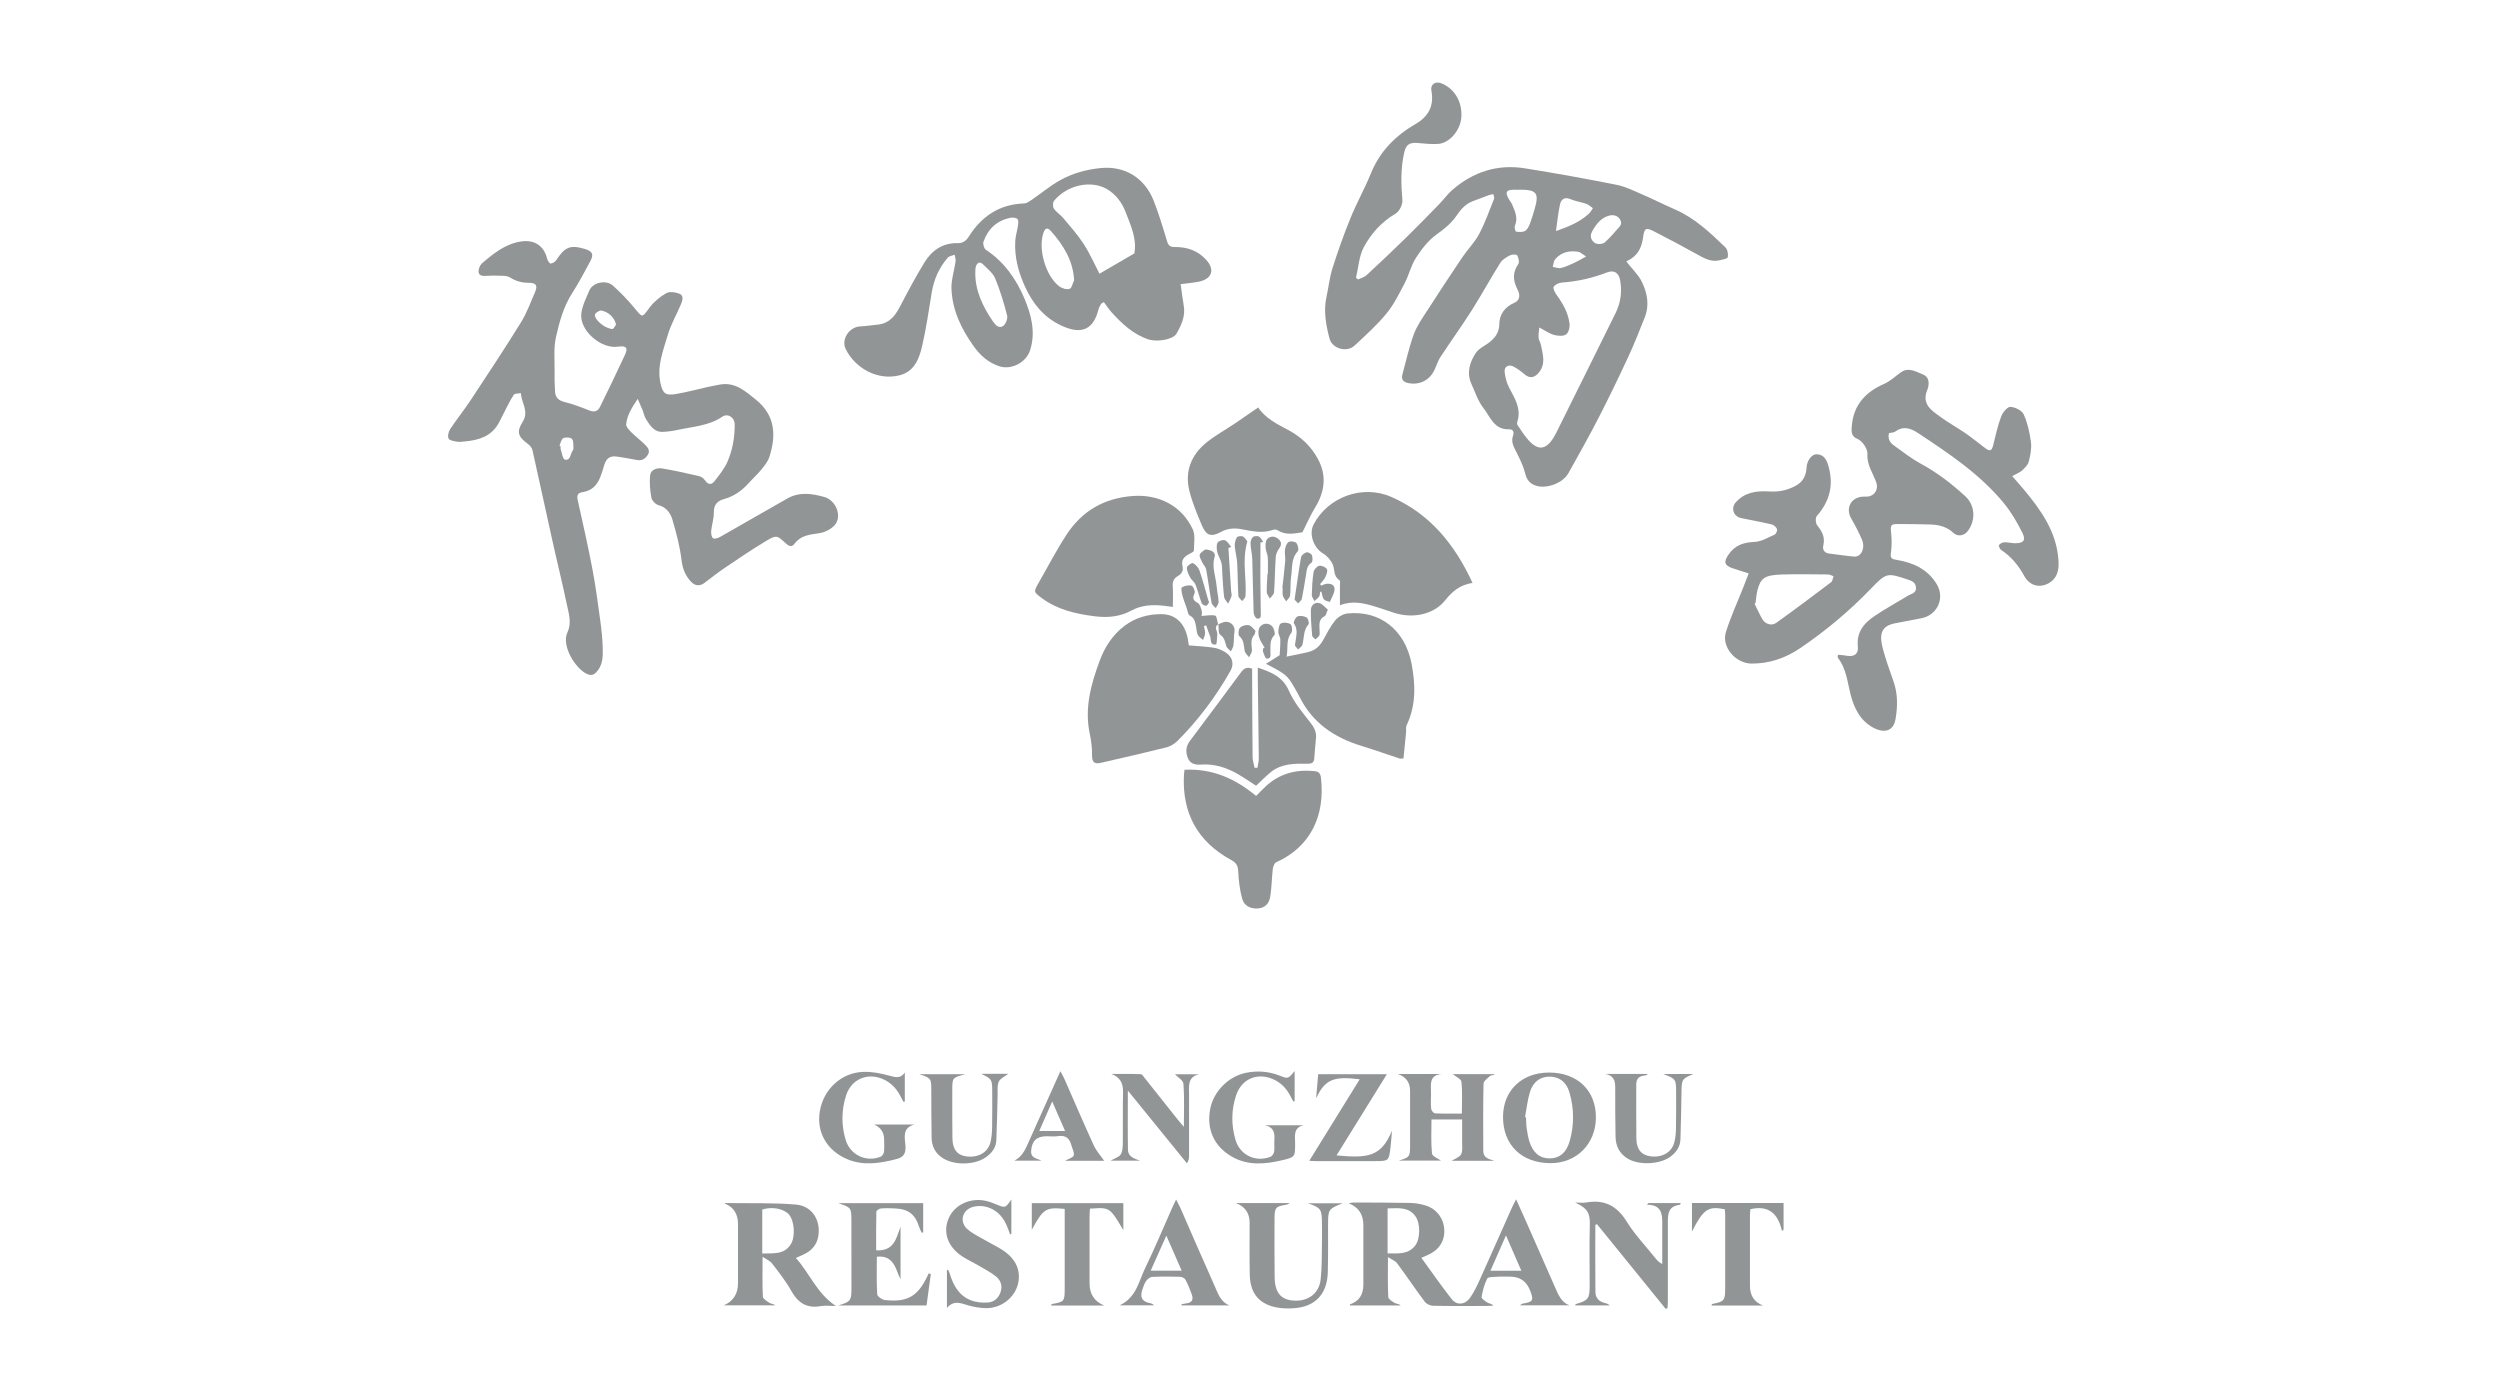 <?xml version="1.0" encoding="UTF-8"?> <svg xmlns="http://www.w3.org/2000/svg" width="106" height="59" viewBox="0 0 106 59" fill="none"><path d="M68.956 11.087C69.223 11.426 69.463 11.65 69.602 11.924C69.844 12.406 69.947 12.931 69.736 13.46C69.512 14.026 69.288 14.593 69.032 15.145C68.633 16.004 68.222 16.856 67.79 17.697C67.379 18.496 66.939 19.279 66.502 20.061C66.258 20.501 65.538 20.75 65.091 20.582C64.851 20.492 64.739 20.342 64.672 20.084C64.587 19.754 64.432 19.438 64.275 19.131C64.167 18.917 64.064 18.722 64.151 18.478C64.208 18.321 64.165 18.195 63.977 18.202C63.344 18.224 63.182 17.661 62.893 17.294C62.667 17.009 62.552 16.634 62.395 16.295C62.171 15.811 62.312 15.356 62.584 14.954C62.718 14.757 62.985 14.654 63.18 14.49C63.411 14.297 63.566 14.086 63.571 13.736C63.573 13.337 63.808 13.012 64.196 12.844C64.495 12.713 64.434 12.456 64.344 12.278C64.149 11.897 64.122 11.563 64.374 11.197C64.43 11.116 64.387 10.932 64.331 10.827C64.306 10.782 64.113 10.78 64.03 10.823C63.876 10.903 63.703 11.002 63.613 11.143C63.198 11.805 62.824 12.491 62.407 13.151C61.976 13.828 61.507 14.479 61.067 15.149C60.958 15.318 60.904 15.519 60.814 15.701C60.608 16.123 60.199 16.329 59.74 16.248C59.531 16.212 59.394 16.116 59.462 15.874C59.618 15.306 59.742 14.73 59.944 14.178C60.072 13.826 60.298 13.505 60.505 13.184C60.996 12.422 61.494 11.662 62.001 10.91C62.227 10.574 62.525 10.28 62.714 9.925C62.965 9.452 63.144 8.939 63.346 8.438C63.369 8.382 63.331 8.302 63.319 8.232C63.259 8.245 63.194 8.25 63.135 8.272C62.911 8.353 62.687 8.441 62.462 8.524C62.148 8.638 61.94 8.873 61.761 9.138C61.534 9.472 61.238 9.708 60.908 9.943C60.56 10.192 60.276 10.562 60.04 10.928C59.827 11.255 59.74 11.662 59.556 12.011C59.325 12.453 59.1 12.913 58.786 13.294C58.383 13.786 57.903 14.216 57.436 14.651C57.106 14.959 56.485 14.788 56.371 14.353C56.22 13.777 56.111 13.189 56.243 12.586C56.333 12.184 56.371 11.767 56.496 11.377C56.723 10.661 56.974 9.95 57.257 9.255C57.519 8.611 57.862 7.999 58.125 7.355C58.506 6.415 59.165 5.754 60.027 5.253C60.565 4.942 60.814 4.484 60.691 3.845C60.639 3.578 60.859 3.43 61.114 3.533C61.669 3.753 62.001 4.309 61.962 4.957C61.929 5.523 61.456 6.081 60.962 6.103C60.686 6.117 60.406 6.092 60.128 6.065C59.769 6.032 59.618 6.119 59.54 6.465C59.385 7.135 59.403 7.81 59.462 8.494C59.477 8.681 59.327 8.968 59.168 9.062C58.578 9.407 58.138 9.901 57.829 10.473C57.622 10.856 57.6 11.338 57.494 11.778C57.524 11.8 57.553 11.825 57.582 11.848C57.703 11.789 57.847 11.756 57.941 11.668C58.515 11.137 59.082 10.601 59.641 10.053C60.105 9.6 60.556 9.134 61.009 8.669C61.204 8.47 61.368 8.236 61.579 8.053C62.465 7.283 63.497 6.951 64.658 7.137C65.957 7.344 67.251 7.579 68.541 7.835C68.913 7.909 69.27 8.088 69.624 8.241C70.093 8.443 70.551 8.676 71.019 8.88C71.863 9.248 72.513 9.867 73.159 10.491C73.249 10.578 73.285 10.778 73.258 10.906C73.244 10.971 73.036 11.007 72.912 11.036C72.545 11.123 72.251 10.948 71.946 10.778C71.34 10.439 70.726 10.116 70.109 9.8C69.795 9.638 69.719 9.685 69.674 10.024C69.624 10.403 69.505 10.742 69.169 10.964C69.095 11.013 69.016 11.051 68.96 11.085L68.956 11.087ZM65.266 13.884C65.251 14.064 65.224 14.191 65.235 14.317C65.244 14.42 65.313 14.517 65.334 14.62C65.416 15.033 65.56 15.452 65.221 15.827C65.028 16.04 64.84 16.044 64.623 15.856C64.486 15.737 64.335 15.629 64.176 15.544C63.963 15.43 63.77 15.544 63.797 15.777C63.824 16.002 63.882 16.233 63.986 16.432C64.223 16.892 64.517 17.327 64.333 17.886C64.32 17.928 64.322 17.991 64.344 18.025C64.497 18.247 64.638 18.48 64.82 18.677C65.219 19.11 65.54 19.072 65.861 18.572C65.939 18.451 66 18.319 66.065 18.189C66.464 17.383 66.863 16.578 67.263 15.775C67.675 14.943 68.09 14.113 68.498 13.281C68.718 12.835 68.783 12.366 68.691 11.872C68.633 11.556 68.427 11.439 68.135 11.552C67.52 11.789 66.886 11.935 66.226 11.98C66.101 11.989 65.932 12.063 65.876 12.162C65.836 12.231 65.93 12.406 66.002 12.507C66.273 12.877 66.493 13.272 66.549 13.727C66.567 13.877 66.507 14.111 66.399 14.183C66.276 14.263 66.049 14.245 65.888 14.2C65.697 14.149 65.526 14.023 65.266 13.884ZM64.351 8.048C63.929 8.03 63.698 8.057 64.069 8.589C64.084 8.613 64.1 8.638 64.111 8.663C64.234 8.954 64.374 9.239 64.234 9.571C64.205 9.641 64.248 9.813 64.275 9.818C64.4 9.838 64.553 9.851 64.658 9.793C64.755 9.742 64.82 9.605 64.865 9.493C64.943 9.295 65.002 9.091 65.062 8.887C65.271 8.178 65.159 8.037 64.407 8.044C64.387 8.044 64.369 8.044 64.349 8.046L64.351 8.048ZM65.973 9.798C66.547 9.596 67.007 9.403 67.379 9.048C67.444 8.988 67.484 8.903 67.538 8.826C67.446 8.764 67.363 8.681 67.265 8.645C67.049 8.568 66.814 8.539 66.605 8.45C66.35 8.337 66.197 8.436 66.145 8.663C66.067 9.01 66.036 9.369 65.973 9.798ZM68.738 9.47C68.725 9.217 68.489 9.073 68.236 9.14C67.879 9.235 67.684 9.499 67.511 9.802C67.386 10.024 67.471 10.199 67.628 10.305C67.722 10.367 67.947 10.356 68.032 10.284C68.27 10.082 68.469 9.833 68.68 9.598C68.716 9.558 68.727 9.497 68.738 9.47ZM67.247 10.874C67.085 10.773 67.004 10.688 66.915 10.675C66.545 10.618 66.197 10.688 65.944 10.989C65.874 11.069 65.87 11.204 65.836 11.316C65.953 11.334 66.078 11.388 66.186 11.363C66.379 11.316 66.565 11.229 66.747 11.146C66.895 11.078 67.036 10.991 67.249 10.877L67.247 10.874Z" fill="#929596"></path><path d="M27.035 16.919C26.779 17.3 26.586 17.616 26.55 17.986C26.539 18.096 26.678 18.235 26.775 18.334C26.959 18.518 27.169 18.675 27.353 18.859C27.468 18.973 27.582 19.113 27.463 19.292C27.353 19.456 27.212 19.548 26.997 19.503C26.723 19.444 26.447 19.406 26.171 19.361C25.871 19.312 25.7 19.431 25.617 19.727C25.568 19.902 25.512 20.077 25.445 20.247C25.31 20.584 25.077 20.81 24.707 20.866C24.514 20.896 24.447 20.985 24.491 21.187C24.707 22.156 24.927 23.125 25.113 24.101C25.25 24.816 25.346 25.538 25.445 26.261C25.501 26.665 25.546 27.075 25.557 27.481C25.566 27.842 25.561 28.212 25.281 28.504C25.164 28.625 25.059 28.647 24.897 28.58C24.422 28.376 23.783 27.391 24.061 26.806C24.254 26.398 24.108 25.987 24.025 25.588C23.839 24.691 23.614 23.8 23.417 22.905C23.134 21.636 22.865 20.364 22.578 19.095C22.556 18.994 22.471 18.886 22.383 18.823C21.966 18.516 21.887 18.319 22.163 17.881C22.444 17.435 22.1 17.071 22.087 16.67C21.984 16.69 21.829 16.674 21.789 16.735C21.638 16.955 21.524 17.199 21.401 17.437C21.311 17.608 21.232 17.785 21.138 17.951C20.824 18.509 20.29 18.666 19.703 18.718C19.597 18.727 19.487 18.747 19.387 18.729C19.256 18.704 19.066 18.682 19.021 18.594C18.971 18.496 19.016 18.305 19.086 18.197C19.362 17.778 19.68 17.385 19.956 16.966C20.676 15.878 21.396 14.788 22.082 13.68C22.334 13.276 22.497 12.819 22.688 12.379C22.809 12.101 22.724 11.989 22.419 11.991C22.132 11.991 21.881 11.926 21.627 11.767C21.47 11.668 21.228 11.7 21.022 11.688C20.858 11.679 20.694 11.7 20.53 11.7C20.295 11.7 20.257 11.554 20.315 11.368C20.34 11.287 20.391 11.204 20.454 11.15C20.941 10.735 21.436 10.334 22.105 10.237C22.661 10.156 23.06 10.419 23.197 10.962C23.217 11.045 23.298 11.177 23.345 11.175C23.43 11.17 23.54 11.101 23.59 11.024C23.953 10.466 24.182 10.372 24.797 10.556C25.115 10.652 25.187 10.78 25.034 11.065C24.79 11.522 24.545 11.984 24.265 12.422C23.895 12.998 23.718 13.646 23.572 14.295C23.471 14.743 23.52 15.228 23.514 15.694C23.509 15.999 23.514 16.304 23.534 16.609C23.549 16.861 23.691 16.986 23.949 17.049C24.301 17.134 24.644 17.267 24.98 17.401C25.191 17.486 25.344 17.448 25.44 17.251C25.799 16.515 26.16 15.78 26.503 15.035C26.638 14.745 26.544 14.649 26.216 14.698C25.483 14.813 24.556 14.005 24.648 13.285C24.691 12.953 24.855 12.63 24.989 12.316C25.14 11.964 25.707 11.857 25.985 12.108C26.313 12.402 26.622 12.722 26.903 13.061C27.255 13.487 27.214 13.48 27.54 13.043C27.724 12.796 27.982 12.583 28.248 12.431C28.392 12.35 28.645 12.388 28.816 12.458C29.004 12.536 28.935 12.747 28.874 12.897C28.69 13.339 28.441 13.761 28.309 14.216C28.118 14.871 27.849 15.528 28.002 16.237C28.1 16.69 28.217 16.78 28.663 16.706C29.13 16.627 29.587 16.502 30.049 16.398C30.209 16.363 30.37 16.334 30.532 16.304C31.173 16.192 31.604 16.587 32.048 16.944C32.871 17.605 32.92 18.457 32.62 19.377C32.557 19.572 32.413 19.747 32.281 19.911C32.117 20.113 31.92 20.288 31.745 20.483C31.46 20.799 31.128 21.041 30.713 21.156C30.422 21.237 30.262 21.389 30.267 21.726C30.271 21.99 30.177 22.257 30.153 22.526C30.144 22.627 30.173 22.789 30.24 22.825C30.31 22.863 30.455 22.809 30.547 22.757C31.496 22.219 32.44 21.669 33.389 21.133C33.896 20.846 34.437 20.925 34.959 21.075C35.426 21.21 35.697 21.833 35.428 22.219C35.287 22.419 34.98 22.573 34.728 22.609C34.327 22.668 33.948 22.699 33.683 23.06C33.566 23.219 33.432 23.148 33.313 23.035C32.952 22.701 32.925 22.674 32.494 22.93C31.898 23.284 31.323 23.679 30.747 24.067C30.442 24.273 30.153 24.5 29.859 24.722C29.659 24.872 29.457 24.83 29.309 24.675C29.067 24.422 28.939 24.123 28.897 23.749C28.829 23.17 28.674 22.598 28.511 22.035C28.428 21.755 28.257 21.508 27.919 21.418C27.795 21.385 27.64 21.225 27.618 21.102C27.562 20.784 27.528 20.449 27.569 20.131C27.598 19.916 27.86 19.828 28.058 19.859C28.596 19.947 29.132 20.07 29.664 20.194C29.756 20.216 29.85 20.303 29.908 20.387C30.034 20.564 30.18 20.55 30.289 20.409C30.494 20.146 30.711 19.88 30.843 19.579C31.063 19.079 31.155 18.536 31.151 17.989C31.148 17.697 30.857 17.511 30.626 17.668C30.056 18.056 29.39 18.085 28.753 18.224C28.538 18.271 28.316 18.303 28.098 18.312C27.733 18.325 27.562 18.04 27.396 17.782C27.32 17.663 27.295 17.513 27.241 17.379C27.19 17.251 27.131 17.123 27.039 16.912L27.035 16.919ZM25.988 13.949C26.017 13.902 26.136 13.79 26.113 13.723C26.019 13.431 25.799 13.232 25.501 13.166C25.42 13.149 25.232 13.272 25.223 13.344C25.202 13.559 25.665 13.951 25.985 13.949H25.988ZM23.72 18.895C23.735 18.902 23.751 18.908 23.769 18.915C23.769 18.953 23.758 18.996 23.769 19.029C23.825 19.191 23.857 19.465 23.951 19.487C24.186 19.543 24.18 19.261 24.274 19.117C24.294 19.086 24.317 19.043 24.314 19.009C24.303 18.872 24.328 18.698 24.251 18.612C24.189 18.541 23.985 18.529 23.884 18.579C23.798 18.619 23.774 18.783 23.722 18.893L23.72 18.895Z" fill="#929596"></path><path d="M85.316 20.187C85.498 20.396 85.659 20.573 85.812 20.757C86.543 21.634 87.198 22.555 87.278 23.744C87.301 24.065 87.278 24.428 86.965 24.662C86.563 24.962 86.074 24.872 85.832 24.428C85.587 23.977 85.276 23.599 84.847 23.316C84.791 23.28 84.733 23.141 84.757 23.11C84.805 23.047 84.906 22.995 84.986 22.993C85.139 22.988 85.293 23.033 85.446 23.033C85.789 23.033 85.906 22.914 85.756 22.607C85.538 22.161 85.278 21.719 84.964 21.335C83.957 20.111 82.651 19.24 81.346 18.375C81.027 18.164 80.713 18.041 80.359 18.298C80.296 18.346 80.195 18.341 80.094 18.363C80.04 18.57 80.106 18.745 80.274 18.866C80.657 19.142 81.032 19.438 81.445 19.662C82.138 20.039 82.754 20.512 83.329 21.041C83.753 21.432 83.777 22.069 83.43 22.522C83.279 22.719 83.006 22.766 82.826 22.596C82.548 22.334 82.214 22.25 81.851 22.239C81.391 22.226 80.929 22.219 80.469 22.219C80.166 22.219 80.153 22.273 80.182 22.569C80.211 22.856 80.218 23.152 80.175 23.435C80.139 23.67 80.213 23.708 80.42 23.74C81.119 23.852 81.734 24.135 82.115 24.765C82.476 25.364 82.147 26.079 81.467 26.214C81.09 26.288 80.711 26.357 80.334 26.431C79.718 26.552 79.688 26.961 79.832 27.501C79.957 27.977 80.128 28.441 80.29 28.908C80.469 29.426 80.462 29.942 80.373 30.478C80.269 31.094 79.789 31.054 79.419 30.85C78.854 30.54 78.607 30.004 78.459 29.426C78.325 28.894 78.28 28.338 77.923 27.887C77.91 27.871 77.923 27.833 77.93 27.761C78.044 27.773 78.154 27.775 78.26 27.797C78.589 27.869 78.807 27.748 78.773 27.418C78.71 26.808 79.025 26.427 79.473 26.124C79.935 25.812 80.426 25.543 80.904 25.254C81.043 25.169 81.254 25.153 81.238 24.913C81.223 24.68 81.041 24.623 80.866 24.565C80.014 24.283 79.984 24.278 79.32 24.967C78.41 25.911 77.414 26.745 76.328 27.481C75.703 27.905 75.03 28.138 74.269 28.136C73.594 28.134 72.98 27.434 73.179 26.799C73.381 26.151 73.668 25.532 73.917 24.899C73.993 24.706 74.067 24.514 74.144 24.312C73.884 24.229 73.666 24.164 73.451 24.09C73.105 23.971 73.083 23.818 73.285 23.52C73.558 23.116 73.922 22.997 74.391 22.977C74.678 22.966 74.965 22.793 75.241 22.668C75.303 22.641 75.368 22.495 75.346 22.437C75.317 22.354 75.214 22.262 75.129 22.239C74.747 22.145 74.359 22.076 73.976 21.997C73.908 21.984 73.841 21.975 73.776 21.954C73.489 21.867 73.39 21.537 73.588 21.308C73.969 20.869 74.485 20.804 75.014 20.837C75.436 20.864 75.813 20.786 76.176 20.573C76.479 20.396 76.58 20.131 76.6 19.808C76.615 19.541 76.811 19.258 77.019 19.261C77.282 19.265 77.421 19.427 77.501 19.68C77.766 20.508 77.605 21.228 77.033 21.878C76.965 21.954 76.981 22.192 77.053 22.28C77.261 22.535 77.389 22.782 77.309 23.125C77.268 23.296 77.34 23.446 77.56 23.471C77.912 23.509 78.26 23.569 78.612 23.599C78.919 23.623 79.101 23.237 78.942 22.869C78.811 22.569 78.661 22.277 78.497 21.995C78.246 21.562 78.457 21.113 78.953 21.059C79.029 21.05 79.105 21.059 79.181 21.055C79.487 21.032 79.655 20.743 79.554 20.454C79.415 20.059 79.148 19.707 79.179 19.254C79.195 19.036 78.964 18.691 78.749 18.606C78.466 18.494 78.5 18.247 78.518 18.043C78.594 17.172 79.094 16.623 79.879 16.28C80.139 16.168 80.357 15.957 80.592 15.791C80.929 15.551 81.236 15.762 81.532 15.876C81.835 15.995 81.799 16.331 81.718 16.529C81.472 17.13 81.877 17.386 82.248 17.657C82.597 17.915 82.981 18.126 83.34 18.372C83.625 18.57 83.894 18.792 84.172 19C84.378 19.157 84.455 19.117 84.515 18.859C84.614 18.451 84.706 18.038 84.854 17.648C84.917 17.482 85.114 17.246 85.24 17.251C85.437 17.26 85.729 17.401 85.803 17.565C85.969 17.933 86.061 18.346 86.112 18.747C86.146 19.016 86.088 19.308 86.018 19.575C85.982 19.716 85.85 19.844 85.735 19.949C85.639 20.037 85.504 20.084 85.32 20.185L85.316 20.187ZM74.438 25.568C74.422 25.577 74.409 25.586 74.393 25.597C74.503 25.817 74.601 26.043 74.725 26.254C74.848 26.465 75.115 26.55 75.315 26.407C76.1 25.846 76.871 25.267 77.641 24.684C77.703 24.637 77.708 24.516 77.742 24.431C77.665 24.406 77.589 24.359 77.513 24.357C76.862 24.352 76.21 24.339 75.559 24.359C74.828 24.381 74.651 24.505 74.516 25.025C74.471 25.202 74.462 25.386 74.435 25.568H74.438Z" fill="#929596"></path><path d="M50.059 12.047C50.108 12.39 50.142 12.678 50.191 12.962C50.27 13.404 50.09 13.783 49.886 14.142C49.736 14.405 49.059 14.51 48.695 14.391C48.049 14.178 47.576 13.729 47.134 13.245C47.011 13.11 46.914 12.953 46.804 12.808C46.766 12.83 46.728 12.855 46.69 12.877C46.654 12.951 46.602 13.021 46.582 13.097C46.336 14.113 45.721 14.149 44.97 13.79C44.25 13.447 43.783 12.866 43.458 12.148C43.175 11.529 43.009 10.894 43.047 10.213C43.059 10.004 43.126 9.8 43.157 9.594C43.171 9.493 43.198 9.358 43.146 9.295C43.097 9.235 42.951 9.214 42.859 9.232C42.276 9.342 41.892 9.701 41.699 10.251C41.668 10.343 41.722 10.536 41.798 10.587C42.576 11.101 43.09 11.834 43.438 12.662C43.722 13.341 43.92 14.07 43.682 14.833C43.503 15.405 42.85 15.688 42.374 15.531C41.89 15.369 41.56 15.066 41.282 14.678C40.757 13.943 40.369 13.14 40.342 12.222C40.331 11.845 40.464 11.464 40.517 11.083C40.531 10.993 40.49 10.894 40.477 10.8C40.378 10.841 40.248 10.854 40.185 10.926C39.818 11.35 39.598 11.843 39.506 12.399C39.38 13.16 39.273 13.925 39.098 14.674C38.972 15.21 38.775 15.75 38.144 15.912C37.198 16.154 36.245 15.598 35.856 14.795C35.657 14.382 36.014 13.86 36.473 13.839C36.724 13.828 36.974 13.788 37.222 13.763C37.7 13.714 37.949 13.402 38.156 13.005C38.487 12.368 38.826 11.733 39.201 11.121C39.515 10.61 39.977 10.293 40.611 10.309C40.829 10.313 40.968 10.206 41.08 10.026C41.625 9.163 42.383 8.658 43.429 8.625C43.534 8.622 43.646 8.539 43.743 8.474C44.155 8.192 44.543 7.864 44.981 7.624C45.497 7.342 46.06 7.187 46.663 7.126C47.719 7.019 48.547 7.57 48.915 8.508C49.133 9.064 49.307 9.638 49.478 10.21C49.534 10.403 49.603 10.475 49.81 10.473C50.324 10.468 50.786 10.623 51.14 11.013C51.528 11.439 51.387 11.836 50.815 11.946C50.579 11.991 50.342 12.011 50.059 12.047ZM48.096 10.749C48.213 10.118 47.941 9.555 47.726 8.992C47.571 8.586 47.304 8.225 46.912 8.005C46.248 7.633 45.245 7.842 44.694 8.512C44.635 8.582 44.631 8.768 44.685 8.844C44.79 8.999 44.965 9.105 45.086 9.25C45.387 9.609 45.701 9.961 45.954 10.354C46.212 10.753 46.405 11.197 46.618 11.605C47.118 11.314 47.601 11.036 48.096 10.746V10.749ZM45.544 11.881C45.494 11.031 45.084 10.394 44.564 9.802C44.402 9.618 44.308 9.679 44.241 9.874C44.007 10.556 44.335 11.702 44.913 12.142C45.028 12.229 45.227 12.287 45.351 12.247C45.445 12.218 45.481 12.009 45.541 11.881H45.544ZM41.352 11.545C41.343 12.337 41.675 13.003 42.105 13.635C42.213 13.792 42.361 13.938 42.527 13.824C42.639 13.747 42.736 13.514 42.704 13.386C42.567 12.848 42.406 12.312 42.193 11.801C42.099 11.576 41.872 11.401 41.69 11.217C41.542 11.067 41.428 11.134 41.374 11.314C41.352 11.386 41.358 11.466 41.354 11.543L41.352 11.545Z" fill="#929596"></path><path d="M50.407 27.364C50.779 27.396 51.118 27.411 51.45 27.461C51.618 27.485 51.786 27.555 51.934 27.642C52.244 27.824 52.345 28.136 52.176 28.436C51.56 29.529 50.813 30.524 49.927 31.413C49.801 31.538 49.626 31.646 49.456 31.689C48.529 31.92 47.596 32.133 46.666 32.346C46.412 32.404 46.3 32.321 46.304 32.032C46.309 31.718 46.266 31.397 46.201 31.087C45.981 30.015 46.257 29.013 46.623 28.026C46.841 27.436 47.172 26.916 47.684 26.532C48.142 26.187 48.673 26.041 49.234 26.039C49.842 26.039 50.234 26.422 50.362 27.081C50.38 27.176 50.391 27.27 50.407 27.364Z" fill="#929596"></path><path d="M49.731 25.734C49.595 25.716 49.462 25.696 49.328 25.682C48.859 25.631 48.399 25.655 47.973 25.886C47.486 26.151 46.968 26.2 46.423 26.131C45.618 26.03 44.84 25.855 44.171 25.359C43.819 25.097 43.821 25.095 44.037 24.715C44.431 24.027 44.795 23.32 45.228 22.659C45.883 21.661 46.82 21.12 48.029 21.03C49.133 20.95 50.104 21.439 50.573 22.443C50.691 22.697 50.624 23.042 50.62 23.345C50.62 23.397 50.496 23.453 50.42 23.491C50.212 23.599 50.077 23.74 50.137 23.995C50.184 24.193 50.108 24.332 49.936 24.428C49.763 24.525 49.711 24.664 49.725 24.861C49.745 25.137 49.729 25.418 49.729 25.732L49.731 25.734Z" fill="#929596"></path><path d="M62.433 24.716C61.909 24.796 61.577 25.072 61.281 25.447C60.805 26.05 59.917 26.245 59.103 25.981C58.836 25.893 58.571 25.799 58.304 25.718C57.82 25.57 57.331 25.456 56.813 25.664C56.813 25.384 56.813 25.128 56.813 24.873C56.813 24.778 56.837 24.626 56.79 24.597C56.532 24.433 56.602 24.157 56.51 23.939C56.431 23.753 56.268 23.567 56.093 23.464C55.696 23.226 55.485 22.639 55.698 22.233C56.306 21.073 57.768 20.53 58.995 21.071C60.628 21.788 61.682 23.078 62.436 24.718L62.433 24.716Z" fill="#929596"></path><path d="M54.552 27.84C54.906 27.766 55.2 27.714 55.49 27.64C55.765 27.571 55.961 27.393 56.1 27.142C56.259 26.855 56.407 26.555 56.613 26.303C56.732 26.158 56.95 26.027 57.136 26.01C58.52 25.87 59.578 26.718 59.85 28.138C60.02 29.031 60.043 29.906 59.641 30.751C59.599 30.839 59.628 30.957 59.617 31.063C59.581 31.431 59.545 31.799 59.507 32.166C59.477 32.164 59.451 32.162 59.421 32.157C59.404 32.162 59.383 32.173 59.368 32.169C58.811 31.985 58.257 31.79 57.697 31.617C56.559 31.265 55.642 30.641 55.099 29.544C55.03 29.405 54.951 29.273 54.875 29.139C54.579 28.629 54.527 28.587 53.677 28.145C53.888 28.013 54.061 27.903 54.258 27.779C54.267 27.593 54.29 27.355 54.285 27.115C54.285 27.008 54.2 26.902 54.202 26.797C54.207 26.671 54.229 26.476 54.307 26.436C54.415 26.38 54.617 26.395 54.716 26.465C54.785 26.514 54.81 26.756 54.752 26.833C54.514 27.133 54.626 27.465 54.552 27.833V27.84Z" fill="#929596"></path><path d="M53.347 17.276C53.654 17.74 54.152 17.982 54.639 18.242C55.171 18.527 55.597 18.931 55.884 19.467C56.265 20.178 56.167 20.858 55.756 21.528C55.563 21.845 55.415 22.19 55.222 22.569C54.915 22.61 54.536 22.719 54.17 22.482C54.121 22.45 54.034 22.446 53.977 22.466C53.524 22.627 53.08 22.522 52.634 22.437C52.331 22.381 52.048 22.401 51.766 22.556C51.351 22.782 51.142 22.71 50.959 22.275C50.754 21.786 50.544 21.293 50.422 20.782C50.232 19.974 50.514 19.283 51.149 18.767C51.53 18.458 51.968 18.22 52.376 17.944C52.694 17.729 53.008 17.509 53.347 17.276Z" fill="#929596"></path><path d="M50.221 32.638C51.407 32.577 52.38 33.017 53.26 33.748C53.408 33.6 53.545 33.45 53.693 33.317C54.276 32.79 54.967 32.617 55.738 32.696C55.918 32.714 55.987 32.797 56.007 32.967C56.196 34.578 55.575 35.903 54.105 36.563C54.029 36.596 53.98 36.749 53.966 36.852C53.921 37.245 53.921 37.642 53.856 38.03C53.812 38.301 53.637 38.503 53.325 38.519C53.006 38.537 52.748 38.4 52.668 38.104C52.567 37.736 52.52 37.348 52.502 36.967C52.49 36.729 52.437 36.592 52.215 36.471C50.777 35.693 50.111 34.475 50.2 32.842C50.203 32.786 50.214 32.73 50.223 32.638H50.221Z" fill="#929596"></path><path d="M60.267 53.333C60.702 53.93 61.108 54.518 61.548 55.078C61.767 55.359 62.115 55.33 62.335 55.02C62.501 54.785 62.627 54.518 62.745 54.255C63.203 53.241 63.651 52.223 64.105 51.205C64.149 51.102 64.206 51.005 64.284 50.85C64.463 51.252 64.618 51.593 64.769 51.934C65.159 52.82 65.547 53.706 65.939 54.592C66.072 54.888 66.186 55.204 66.54 55.347H64.439C64.504 55.307 64.531 55.278 64.558 55.273C65.004 55.204 65.042 55.137 64.872 54.708C64.719 54.322 64.439 54.13 64.033 54.13C63.849 54.13 63.665 54.121 63.481 54.134C63.333 54.143 63.1 54.134 63.059 54.21C62.934 54.45 62.864 54.728 62.819 54.998C62.808 55.06 62.97 55.168 63.068 55.229C63.14 55.273 63.239 55.271 63.319 55.356C63.23 55.363 63.14 55.372 63.05 55.372C62.285 55.372 61.521 55.381 60.756 55.365C60.635 55.363 60.478 55.285 60.406 55.188C60.007 54.654 59.634 54.098 59.237 53.562C59.163 53.461 59.02 53.412 58.849 53.3C58.849 53.937 58.836 54.466 58.863 54.993C58.867 55.083 59.026 55.181 59.134 55.244C59.206 55.287 59.309 55.276 59.39 55.352H57.234C57.239 55.323 57.237 55.307 57.241 55.305C57.618 55.175 57.806 54.897 57.806 54.473C57.806 53.629 57.806 52.788 57.806 51.945C57.806 51.486 57.599 51.179 57.185 51.023C57.268 51.007 57.32 50.987 57.371 50.987C58.185 50.989 58.997 50.987 59.812 51.005C60.022 51.01 60.238 51.05 60.44 51.111C60.911 51.252 61.213 51.658 61.238 52.142C61.263 52.62 61.007 53.01 60.541 53.21C60.464 53.244 60.386 53.279 60.269 53.331L60.267 53.333ZM58.834 51.234V53.143C59.273 53.143 59.711 53.203 60.011 52.802C60.222 52.519 60.229 51.88 60.022 51.581C59.731 51.16 59.289 51.229 58.834 51.236V51.234ZM63.853 52.382C63.611 52.934 63.409 53.394 63.196 53.878H64.504C64.288 53.385 64.089 52.925 63.853 52.382Z" fill="#929596"></path><path d="M53.33 28.306C53.913 28.504 54.391 28.694 54.653 29.295C54.864 29.78 55.223 30.208 55.555 30.63C55.716 30.834 55.819 31.027 55.799 31.283C55.777 31.572 55.741 31.859 55.725 32.148C55.714 32.366 55.586 32.386 55.413 32.382C54.877 32.375 54.339 32.375 53.89 32.732C53.666 32.911 53.466 33.122 53.258 33.315C52.989 33.144 52.722 32.954 52.437 32.794C51.973 32.536 51.479 32.382 50.939 32.418C50.708 32.433 50.481 32.406 50.373 32.16C50.264 31.904 50.272 31.657 50.447 31.422C51.172 30.455 51.896 29.486 52.614 28.513C52.731 28.353 52.847 28.259 53.09 28.351C53.09 28.436 53.09 28.537 53.09 28.638C53.094 29.789 53.099 30.942 53.11 32.092C53.11 32.247 53.164 32.4 53.195 32.554C53.235 32.554 53.276 32.554 53.314 32.554C53.334 32.424 53.374 32.292 53.372 32.162C53.363 31.049 53.345 29.937 53.33 28.822C53.33 28.67 53.33 28.515 53.33 28.302V28.306Z" fill="#929596"></path><path d="M33.744 53.338C34.334 53.99 34.625 54.831 35.44 55.374C35.184 55.374 34.986 55.345 34.803 55.379C34.208 55.486 33.834 55.244 33.547 54.728C33.318 54.316 33.017 53.941 32.73 53.564C32.654 53.463 32.513 53.409 32.333 53.291C32.333 53.928 32.317 54.457 32.346 54.982C32.351 55.076 32.526 55.175 32.638 55.249C32.701 55.289 32.797 55.278 32.874 55.347H30.689C31.091 55.171 31.292 54.857 31.292 54.405C31.292 53.573 31.292 52.739 31.292 51.907C31.292 51.473 31.106 51.181 30.734 51.032C30.734 51.032 30.741 51.009 30.743 51.009C31.748 51.025 32.755 50.989 33.753 51.074C34.441 51.133 34.814 51.754 34.693 52.429C34.628 52.792 34.406 53.032 34.08 53.187C33.982 53.234 33.881 53.277 33.742 53.34L33.744 53.338ZM32.32 53.149C32.788 53.131 33.253 53.212 33.538 52.743C33.728 52.425 33.683 51.772 33.457 51.501C33.246 51.249 32.728 51.148 32.32 51.285V53.149Z" fill="#929596"></path><path d="M35.525 55.357C36.086 55.186 36.104 55.161 36.101 54.554C36.101 53.634 36.101 52.714 36.099 51.795C36.099 51.2 36.095 51.2 35.545 51.014H39.143V52.248C39.123 52.257 39.102 52.266 39.084 52.273C39.049 52.199 39.006 52.124 38.981 52.046C38.802 51.479 38.522 51.261 37.927 51.236C37.734 51.23 37.539 51.221 37.346 51.239C37.277 51.245 37.158 51.328 37.158 51.38C37.144 51.918 37.149 52.459 37.149 53.013C37.902 53.06 37.999 52.515 38.183 52.015V54.244C37.968 53.804 37.905 53.212 37.178 53.284C37.178 53.822 37.162 54.352 37.194 54.877C37.198 54.966 37.398 55.108 37.517 55.121C38.486 55.227 38.923 54.962 39.342 54.067C39.354 54.042 39.365 54.015 39.376 53.988L39.466 54.022C39.407 54.459 39.347 54.897 39.286 55.352H35.529L35.525 55.357Z" fill="#929596"></path><path d="M59.318 49.206C59.764 49.074 59.787 49.045 59.787 48.576C59.787 47.802 59.787 47.026 59.787 46.252C59.787 45.895 59.614 45.657 59.267 45.537H61.135C60.556 45.586 60.684 46.019 60.675 46.376C60.671 46.589 60.66 46.804 60.682 47.015C60.689 47.087 60.787 47.203 60.848 47.206C61.214 47.224 61.579 47.215 61.983 47.215C61.983 46.75 62.012 46.306 61.965 45.871C61.951 45.743 61.714 45.642 61.597 45.544H63.338C63.338 45.544 63.346 45.566 63.351 45.577C63.288 45.593 63.21 45.589 63.169 45.627C63.066 45.723 62.905 45.837 62.902 45.95C62.88 46.898 62.889 47.847 62.891 48.796C62.891 49.108 63.133 49.139 63.358 49.218H61.55C61.682 49.132 61.877 49.074 61.949 48.946C62.025 48.809 61.992 48.608 61.994 48.435C61.998 48.119 61.994 47.802 61.994 47.466H60.695C60.695 47.953 60.669 48.435 60.716 48.908C60.727 49.027 60.978 49.121 61.097 49.209H59.318V49.206Z" fill="#929596"></path><path d="M67.642 51.938C67.642 52.885 67.635 53.833 67.646 54.78C67.648 55.027 67.796 55.193 68.048 55.249C68.117 55.264 68.187 55.285 68.252 55.35H66.787C66.798 55.323 66.801 55.296 66.809 55.294C67.341 55.143 67.402 55.063 67.402 54.506C67.402 53.654 67.386 52.802 67.408 51.952C67.422 51.467 67.343 51.245 66.787 50.987C66.946 50.987 67.11 51.01 67.265 50.983C68.023 50.853 68.552 51.12 68.965 51.783C69.308 52.34 69.77 52.822 70.181 53.336C70.257 53.43 70.333 53.524 70.479 53.596C70.479 53.261 70.479 52.929 70.479 52.595C70.479 52.353 70.475 52.111 70.479 51.869C70.488 51.445 70.423 51.079 69.833 51.081C69.853 51.057 69.873 51.034 69.894 51.01H71.264C71.251 51.036 71.244 51.079 71.23 51.081C70.753 51.151 70.717 51.416 70.717 51.812C70.717 52.925 70.717 54.04 70.717 55.152C70.717 55.253 70.708 55.356 70.703 55.457C70.679 55.471 70.654 55.484 70.629 55.5C69.656 54.302 68.682 53.102 67.711 51.904C67.689 51.916 67.666 51.927 67.644 51.936L67.642 51.938Z" fill="#929596"></path><path d="M65.682 45.476C66.879 45.476 67.669 46.232 67.667 47.378C67.664 48.495 66.85 49.318 65.751 49.318C64.515 49.318 63.724 48.547 63.728 47.349C63.733 46.236 64.524 45.476 65.682 45.476ZM64.663 47.367C64.677 47.369 64.69 47.374 64.704 47.376C64.713 47.531 64.708 47.685 64.731 47.838C64.758 48.029 64.791 48.221 64.847 48.403C65 48.885 65.296 49.121 65.713 49.116C66.119 49.112 66.408 48.883 66.55 48.401C66.751 47.708 66.745 47.006 66.543 46.315C66.413 45.871 66.11 45.651 65.7 45.649C65.316 45.649 65.004 45.862 64.872 46.295C64.766 46.642 64.728 47.008 64.661 47.367H64.663Z" fill="#929596"></path><path d="M52.392 51.01H54.688C54.614 51.048 54.581 51.075 54.547 51.079C54.099 51.146 54.042 51.2 54.04 51.649C54.036 52.481 54.036 53.315 54.045 54.147C54.051 54.802 54.307 55.11 54.848 55.145C55.462 55.188 55.929 54.847 55.996 54.248C56.05 53.768 56.039 53.282 56.05 52.799C56.057 52.481 56.052 52.16 56.05 51.839C56.048 51.27 55.998 51.205 55.456 51.019H56.927C56.319 51.261 56.31 51.274 56.31 51.94C56.31 52.609 56.317 53.277 56.299 53.946C56.272 54.914 55.718 55.453 54.742 55.475C54.578 55.48 54.413 55.477 54.249 55.455C53.43 55.343 53.008 54.881 52.99 54.053C52.975 53.318 52.984 52.582 52.984 51.844C52.984 51.433 52.786 51.153 52.392 51.005V51.01Z" fill="#929596"></path><path d="M40.15 55.455V53.856C40.168 53.849 40.183 53.844 40.201 53.838C40.226 53.896 40.255 53.954 40.273 54.015C40.423 54.506 40.666 54.937 41.164 55.132C41.386 55.219 41.653 55.244 41.893 55.226C42.157 55.206 42.348 55.029 42.431 54.762C42.514 54.495 42.415 54.268 42.22 54.114C41.996 53.937 41.733 53.802 41.484 53.656C41.251 53.519 41.002 53.407 40.778 53.257C40.172 52.846 39.97 52.236 40.226 51.651C40.475 51.081 41.134 50.769 41.805 50.917C41.955 50.951 42.101 51.007 42.242 51.066C42.624 51.225 42.624 51.227 42.882 50.859V52.319C42.864 52.326 42.846 52.333 42.83 52.34C42.801 52.259 42.77 52.18 42.74 52.099C42.574 51.635 42.285 51.285 41.792 51.164C41.621 51.122 41.422 51.126 41.253 51.173C40.796 51.299 40.663 51.812 41.022 52.12C41.26 52.324 41.558 52.461 41.832 52.62C42.065 52.757 42.312 52.871 42.536 53.021C43.09 53.391 43.301 53.898 43.158 54.459C43.019 55 42.491 55.444 41.875 55.464C41.556 55.473 41.222 55.406 40.915 55.307C40.623 55.213 40.39 55.179 40.15 55.455Z" fill="#929596"></path><path d="M45.147 51.258C44.342 51.178 44.234 51.249 43.748 52.144V51.012H47.63V52.153C47.457 51.886 47.325 51.611 47.125 51.4C46.888 51.148 46.551 51.238 46.213 51.247C46.208 51.37 46.197 51.483 46.197 51.597C46.197 52.537 46.197 53.477 46.197 54.414C46.197 54.873 46.406 55.187 46.823 55.354H44.564C44.582 55.32 44.589 55.293 44.598 55.291C45.125 55.201 45.143 55.177 45.143 54.639C45.143 53.631 45.143 52.624 45.143 51.617C45.143 51.503 45.143 51.388 45.143 51.261L45.147 51.258Z" fill="#929596"></path><path d="M74.754 55.356H72.565C72.58 55.32 72.585 55.291 72.596 55.289C73.103 55.193 73.148 55.139 73.148 54.63C73.148 53.602 73.148 52.577 73.148 51.55C73.148 51.456 73.139 51.362 73.134 51.274C72.426 51.131 72.233 51.256 71.739 52.216V51.007H75.624V52.131C75.602 52.153 75.579 52.173 75.555 52.196C75.393 51.46 74.994 51.09 74.216 51.27C74.211 51.341 74.2 51.433 74.198 51.525C74.198 52.523 74.198 53.519 74.198 54.517C74.198 54.936 74.383 55.215 74.754 55.354V55.356Z" fill="#929596"></path><path d="M52.136 55.349H50.104C50.099 55.334 50.095 55.318 50.09 55.302C50.162 55.289 50.232 55.269 50.304 55.262C50.537 55.237 50.606 55.101 50.537 54.899C50.461 54.679 50.371 54.464 50.263 54.259C50.23 54.194 50.117 54.141 50.039 54.136C49.642 54.125 49.245 54.12 48.848 54.141C48.76 54.145 48.655 54.233 48.599 54.311C48.523 54.419 48.478 54.553 48.435 54.681C48.321 55.02 48.426 55.19 48.778 55.258C48.83 55.267 48.882 55.285 48.926 55.347H47.471C48.188 55.009 48.28 54.329 48.552 53.773C48.953 52.947 49.308 52.097 49.68 51.258C49.732 51.146 49.785 51.034 49.866 50.859C49.949 51.023 50.012 51.135 50.064 51.252C50.541 52.342 51.01 53.434 51.499 54.52C51.64 54.834 51.743 55.199 52.136 55.352V55.349ZM50.102 53.876C49.884 53.38 49.684 52.923 49.453 52.391C49.216 52.925 49.009 53.383 48.79 53.876H50.104H50.102Z" fill="#929596"></path><path d="M38.364 45.483V46.705C38.346 46.712 38.328 46.717 38.311 46.723C38.273 46.654 38.232 46.584 38.198 46.515C38.041 46.192 37.815 45.936 37.487 45.777C36.812 45.449 36.095 45.743 35.873 46.45C35.675 47.073 35.668 47.708 35.857 48.336C36.047 48.968 36.723 49.291 37.339 49.045C37.404 49.018 37.472 48.917 37.481 48.84C37.501 48.668 37.487 48.493 37.487 48.318C37.487 48.016 37.346 47.803 37.063 47.681H38.766C38.221 47.829 38.38 48.271 38.394 48.612C38.407 48.937 38.293 49.074 37.99 49.15C37.303 49.325 36.617 49.435 35.94 49.157C35.056 48.791 34.612 48.002 34.76 47.12C34.915 46.187 35.666 45.481 36.604 45.447C36.972 45.434 37.353 45.512 37.709 45.608C37.965 45.678 38.172 45.745 38.362 45.481L38.364 45.483Z" fill="#929596"></path><path d="M54.893 45.411V46.688C54.875 46.694 54.859 46.701 54.841 46.705C54.803 46.638 54.76 46.571 54.727 46.501C54.559 46.158 54.312 45.896 53.957 45.748C53.294 45.47 52.645 45.752 52.414 46.434C52.203 47.058 52.201 47.695 52.383 48.323C52.569 48.969 53.224 49.289 53.856 49.054C53.931 49.027 54.011 48.917 54.023 48.834C54.047 48.663 54.02 48.486 54.034 48.311C54.058 47.997 53.973 47.773 53.619 47.71H55.276C54.825 47.811 54.913 48.166 54.913 48.473C54.913 49.054 54.915 49.065 54.35 49.197C53.632 49.366 52.912 49.431 52.233 49.043C51.486 48.614 51.158 47.903 51.306 47.053C51.436 46.293 52.078 45.636 52.838 45.485C53.325 45.389 53.798 45.425 54.263 45.609C54.619 45.75 54.621 45.743 54.893 45.413V45.411Z" fill="#929596"></path><path d="M55.512 49.22C56.236 48.049 56.941 46.912 57.652 45.761C56.606 45.638 56.194 45.718 55.803 46.571C55.833 46.237 55.859 45.905 55.891 45.546H58.804C58.087 46.703 57.382 47.84 56.669 48.989C57.961 49.108 58.56 49.072 59.02 47.939C59 48.177 58.986 48.414 58.957 48.65C58.888 49.229 58.885 49.229 58.302 49.231C57.47 49.233 56.638 49.233 55.806 49.233C55.723 49.233 55.637 49.224 55.507 49.218L55.512 49.22Z" fill="#929596"></path><path d="M47.821 46.234C47.821 47.125 47.812 47.934 47.825 48.742C47.83 49.056 48.096 49.121 48.339 49.213H47.085C47.251 49.117 47.442 49.067 47.52 48.944C47.605 48.812 47.605 48.612 47.608 48.441C47.617 47.735 47.599 47.028 47.617 46.322C47.626 45.943 47.509 45.682 47.125 45.535C47.538 45.535 47.953 45.528 48.366 45.544C48.428 45.546 48.491 45.653 48.545 45.721C49.016 46.311 49.485 46.903 49.954 47.493C50.017 47.571 50.084 47.647 50.196 47.78C50.196 47.12 50.223 46.535 50.178 45.954C50.167 45.804 49.931 45.669 49.817 45.548H50.849C50.335 45.658 50.418 46.064 50.416 46.423C50.413 47.293 50.416 48.166 50.416 49.036C50.416 49.119 50.402 49.204 50.326 49.325C49.507 48.316 48.686 47.306 47.818 46.237L47.821 46.234Z" fill="#929596"></path><path d="M68.057 45.536H69.84C69.84 45.536 69.844 45.557 69.849 45.568C69.806 45.581 69.763 45.604 69.719 45.606C69.483 45.626 69.376 45.75 69.378 45.985C69.38 46.75 69.371 47.515 69.382 48.28C69.389 48.737 69.602 48.982 69.988 49.029C70.477 49.089 70.883 48.858 70.99 48.437C71.04 48.242 71.06 48.035 71.062 47.833C71.073 47.32 71.067 46.808 71.067 46.295C71.067 45.761 71.049 45.738 70.526 45.539H71.798C71.318 45.738 71.302 45.77 71.296 46.279C71.287 46.956 71.271 47.634 71.251 48.309C71.242 48.623 71.076 48.854 70.833 49.038C70.392 49.372 69.517 49.415 69.037 49.139C68.662 48.923 68.503 48.591 68.499 48.176C68.487 47.479 68.483 46.784 68.485 46.086C68.485 45.792 68.393 45.595 68.061 45.534L68.057 45.536Z" fill="#929596"></path><path d="M41.606 45.53H42.752C42.613 45.638 42.418 45.718 42.35 45.86C42.274 46.021 42.303 46.236 42.299 46.429C42.281 47.066 42.274 47.706 42.245 48.343C42.232 48.666 42.048 48.899 41.785 49.078C41.312 49.401 40.473 49.415 39.986 49.112C39.659 48.91 39.506 48.609 39.5 48.242C39.486 47.555 39.491 46.867 39.486 46.18C39.484 45.727 39.466 45.703 38.977 45.546H40.937C40.379 45.691 40.377 45.691 40.377 46.209C40.377 46.896 40.374 47.584 40.383 48.271C40.39 48.733 40.592 48.982 40.975 49.031C41.478 49.096 41.888 48.865 41.996 48.428C42.048 48.224 42.061 48.008 42.066 47.795C42.075 47.293 42.07 46.788 42.07 46.286C42.07 45.765 42.057 45.748 41.606 45.532V45.53Z" fill="#929596"></path><path d="M46.816 49.217H45.158C45.306 49.132 45.501 49.083 45.526 48.989C45.56 48.863 45.463 48.699 45.425 48.553C45.347 48.264 45.181 48.123 44.862 48.172C44.701 48.197 44.535 48.177 44.369 48.177C43.961 48.177 43.752 48.374 43.721 48.787C43.696 49.11 43.956 49.11 44.158 49.211H43.012C43.377 49.022 43.501 48.67 43.651 48.338C44.079 47.387 44.505 46.436 44.961 45.418C45.033 45.555 45.082 45.638 45.122 45.727C45.539 46.674 45.946 47.625 46.376 48.565C46.486 48.803 46.672 49.007 46.816 49.217ZM44.613 46.703C44.411 47.165 44.241 47.551 44.064 47.955H45.16C44.979 47.537 44.811 47.156 44.613 46.703Z" fill="#929596"></path><path d="M51.658 26.463C51.445 26.591 51.631 26.759 51.613 26.905C51.596 27.05 51.6 27.317 51.557 27.324C51.284 27.373 51.364 27.109 51.306 26.97C51.243 26.822 51.196 26.667 51.142 26.517C51.111 26.526 51.08 26.535 51.048 26.544C51.066 26.651 51.1 26.761 51.095 26.869C51.091 26.959 51.039 27.046 51.008 27.133C50.934 27.066 50.837 27.01 50.79 26.925C50.741 26.835 50.741 26.721 50.721 26.615C50.68 26.413 50.671 26.207 50.438 26.093C50.366 26.057 50.355 25.895 50.319 25.79C50.257 25.61 50.182 25.433 50.135 25.249C50.106 25.135 50.066 24.935 50.113 24.906C50.225 24.834 50.4 24.799 50.523 24.834C50.595 24.855 50.687 25.077 50.651 25.153C50.555 25.357 50.575 25.456 50.783 25.561C50.873 25.608 50.918 25.772 50.952 25.893C50.976 25.978 50.95 26.079 50.947 26.117C51.154 26.106 51.351 26.059 51.526 26.102C51.593 26.12 51.609 26.342 51.649 26.472L51.658 26.46V26.463Z" fill="#929596"></path><path d="M53.444 23.006C53.444 23.5 53.437 23.995 53.439 24.489C53.441 24.982 53.455 25.476 53.457 25.969C53.457 26.088 53.491 26.261 53.295 26.227C53.235 26.216 53.156 26.061 53.154 25.969C53.127 25.215 53.12 24.46 53.096 23.706C53.089 23.486 53.031 23.271 53.022 23.051C53.017 22.957 53.056 22.836 53.12 22.775C53.172 22.726 53.311 22.715 53.379 22.748C53.457 22.789 53.5 22.899 53.558 22.979C53.52 22.988 53.482 22.995 53.441 23.004L53.444 23.006Z" fill="#929596"></path><path d="M52.085 23.237C52.123 23.85 52.161 24.462 52.201 25.074C52.206 25.142 52.235 25.215 52.217 25.274C52.183 25.386 52.123 25.489 52.073 25.597C52.015 25.503 51.916 25.413 51.903 25.312C51.86 24.978 51.849 24.639 51.824 24.3C51.813 24.157 51.824 24.007 51.789 23.867C51.748 23.71 51.652 23.567 51.614 23.41C51.584 23.282 51.569 23.121 51.623 23.013C51.661 22.939 51.851 22.874 51.934 22.907C52.047 22.95 52.118 23.091 52.208 23.19L52.085 23.235V23.237Z" fill="#929596"></path><path d="M53.758 24.323C53.758 24.092 53.769 23.858 53.753 23.628C53.744 23.491 53.668 23.361 53.661 23.224C53.655 23.098 53.659 22.925 53.735 22.851C53.879 22.71 54.074 22.726 54.229 22.876C54.355 23 54.332 23.123 54.231 23.262C54.162 23.363 54.099 23.491 54.092 23.61C54.058 24.11 54.056 24.614 54.02 25.115C54.014 25.206 53.904 25.292 53.841 25.381C53.796 25.29 53.713 25.195 53.711 25.101C53.704 24.841 53.729 24.581 53.742 24.321C53.747 24.321 53.753 24.321 53.758 24.321V24.323Z" fill="#929596"></path><path d="M52.889 22.955C52.649 23.762 52.865 24.523 52.809 25.276C52.804 25.35 52.717 25.418 52.667 25.487C52.611 25.413 52.51 25.341 52.506 25.263C52.479 24.792 52.481 24.319 52.454 23.848C52.441 23.612 52.369 23.381 52.353 23.148C52.347 23.027 52.383 22.885 52.445 22.782C52.474 22.733 52.634 22.715 52.701 22.748C52.791 22.796 52.845 22.905 52.887 22.957L52.889 22.955Z" fill="#929596"></path><path d="M54.37 24.937C54.413 24.554 54.462 24.17 54.493 23.784C54.507 23.627 54.46 23.466 54.482 23.311C54.498 23.192 54.55 23.038 54.639 22.979C54.711 22.93 54.908 22.961 54.967 23.026C55.036 23.105 55.079 23.32 55.025 23.376C54.736 23.688 54.801 24.078 54.745 24.439C54.704 24.706 54.731 24.98 54.7 25.249C54.689 25.337 54.592 25.415 54.534 25.498C54.484 25.417 54.413 25.341 54.392 25.253C54.368 25.153 54.386 25.043 54.386 24.935C54.381 24.935 54.375 24.935 54.37 24.935V24.937Z" fill="#929596"></path><path d="M55.972 25.099C55.961 25.164 55.965 25.242 55.931 25.292C55.88 25.366 55.799 25.42 55.732 25.485C55.694 25.399 55.617 25.312 55.62 25.227C55.629 24.901 55.644 24.576 55.696 24.256C55.714 24.15 55.837 24.009 55.934 23.989C56.035 23.968 56.214 24.047 56.261 24.134C56.306 24.215 56.239 24.374 56.187 24.484C56.138 24.59 56.044 24.675 55.97 24.767C55.987 24.787 56.005 24.809 56.023 24.83C56.097 24.803 56.169 24.76 56.245 24.753C56.432 24.733 56.602 24.803 56.584 25.005C56.566 25.182 56.456 25.35 56.387 25.523C56.299 25.487 56.18 25.476 56.133 25.413C56.068 25.325 56.059 25.195 56.026 25.085C56.008 25.09 55.987 25.094 55.97 25.099H55.972Z" fill="#929596"></path><path d="M51.104 23.296C51.367 23.32 51.56 23.415 51.499 23.614C51.371 24.04 51.546 24.428 51.582 24.832C51.602 25.063 51.658 25.29 51.669 25.518C51.674 25.606 51.591 25.696 51.546 25.783C51.486 25.711 51.387 25.646 51.373 25.568C51.286 25.095 51.228 24.617 51.14 24.144C51.12 24.036 51.021 23.946 50.972 23.841C50.925 23.735 50.84 23.603 50.869 23.518C50.905 23.415 51.044 23.347 51.104 23.296Z" fill="#929596"></path><path d="M54.89 25.422C54.987 24.771 55.063 24.197 55.164 23.628C55.18 23.542 55.305 23.446 55.397 23.419C55.46 23.401 55.601 23.477 55.626 23.544C55.662 23.637 55.662 23.818 55.608 23.856C55.395 23.998 55.404 24.211 55.368 24.415C55.312 24.738 55.267 25.063 55.2 25.384C55.184 25.458 55.094 25.516 55.038 25.583C54.976 25.518 54.915 25.453 54.888 25.424L54.89 25.422Z" fill="#929596"></path><path d="M51.264 25.545C51.23 25.586 51.188 25.682 51.143 25.684C51.078 25.687 50.974 25.633 50.952 25.577C50.853 25.317 50.791 25.043 50.687 24.783C50.645 24.673 50.519 24.594 50.463 24.487C50.394 24.354 50.319 24.204 50.324 24.065C50.324 23.993 50.537 23.85 50.58 23.874C50.694 23.939 50.811 24.058 50.855 24.184C50.99 24.565 51.089 24.958 51.201 25.346C51.217 25.402 51.235 25.456 51.264 25.547V25.545Z" fill="#929596"></path><path d="M56.301 25.85C56.236 25.992 56.221 26.097 56.169 26.124C55.895 26.256 55.947 26.492 55.949 26.718C55.949 26.795 55.967 26.882 55.938 26.947C55.907 27.012 55.828 27.055 55.772 27.109C55.725 27.057 55.64 27.008 55.635 26.952C55.606 26.588 55.575 26.223 55.581 25.857C55.586 25.66 55.75 25.523 55.938 25.57C56.075 25.604 56.183 25.754 56.301 25.85Z" fill="#929596"></path><path d="M53.616 27.459C53.533 27.304 53.419 27.156 53.376 26.99C53.343 26.862 53.345 26.674 53.419 26.582C53.551 26.411 53.78 26.4 53.933 26.548C54.018 26.631 54.083 26.882 54.033 26.931C53.823 27.142 53.877 27.389 53.865 27.631C53.861 27.755 53.917 27.943 53.704 27.923C53.645 27.916 53.596 27.741 53.556 27.64C53.538 27.6 53.553 27.544 53.553 27.497L53.619 27.461L53.616 27.459Z" fill="#929596"></path><path d="M53.233 26.748C53.208 26.842 53.208 26.891 53.186 26.914C53.002 27.111 53.074 27.338 53.083 27.567C53.087 27.665 53.004 27.768 52.962 27.869C52.897 27.78 52.793 27.699 52.775 27.6C52.73 27.378 52.755 27.149 52.549 26.972C52.49 26.923 52.506 26.689 52.571 26.62C52.652 26.535 52.831 26.481 52.948 26.508C53.062 26.532 53.152 26.674 53.235 26.748H53.233Z" fill="#929596"></path><path d="M54.904 27.364C54.947 26.999 55.061 26.714 54.861 26.429C54.83 26.384 54.931 26.169 55.012 26.138C55.124 26.095 55.292 26.12 55.4 26.18C55.465 26.216 55.519 26.427 55.478 26.474C55.254 26.73 55.301 27.05 55.22 27.34C55.198 27.418 55.099 27.474 55.036 27.539C54.98 27.468 54.924 27.394 54.902 27.367L54.904 27.364Z" fill="#929596"></path><path d="M51.649 26.474C51.728 26.44 51.804 26.4 51.885 26.378C52.145 26.306 52.383 26.523 52.343 26.774C52.311 26.967 52.325 27.165 52.298 27.36C52.286 27.45 52.228 27.535 52.19 27.62C52.123 27.546 52.022 27.483 51.995 27.396C51.939 27.216 51.928 27.044 51.737 26.914C51.649 26.855 51.681 26.62 51.658 26.465L51.649 26.474Z" fill="#929596"></path></svg> 